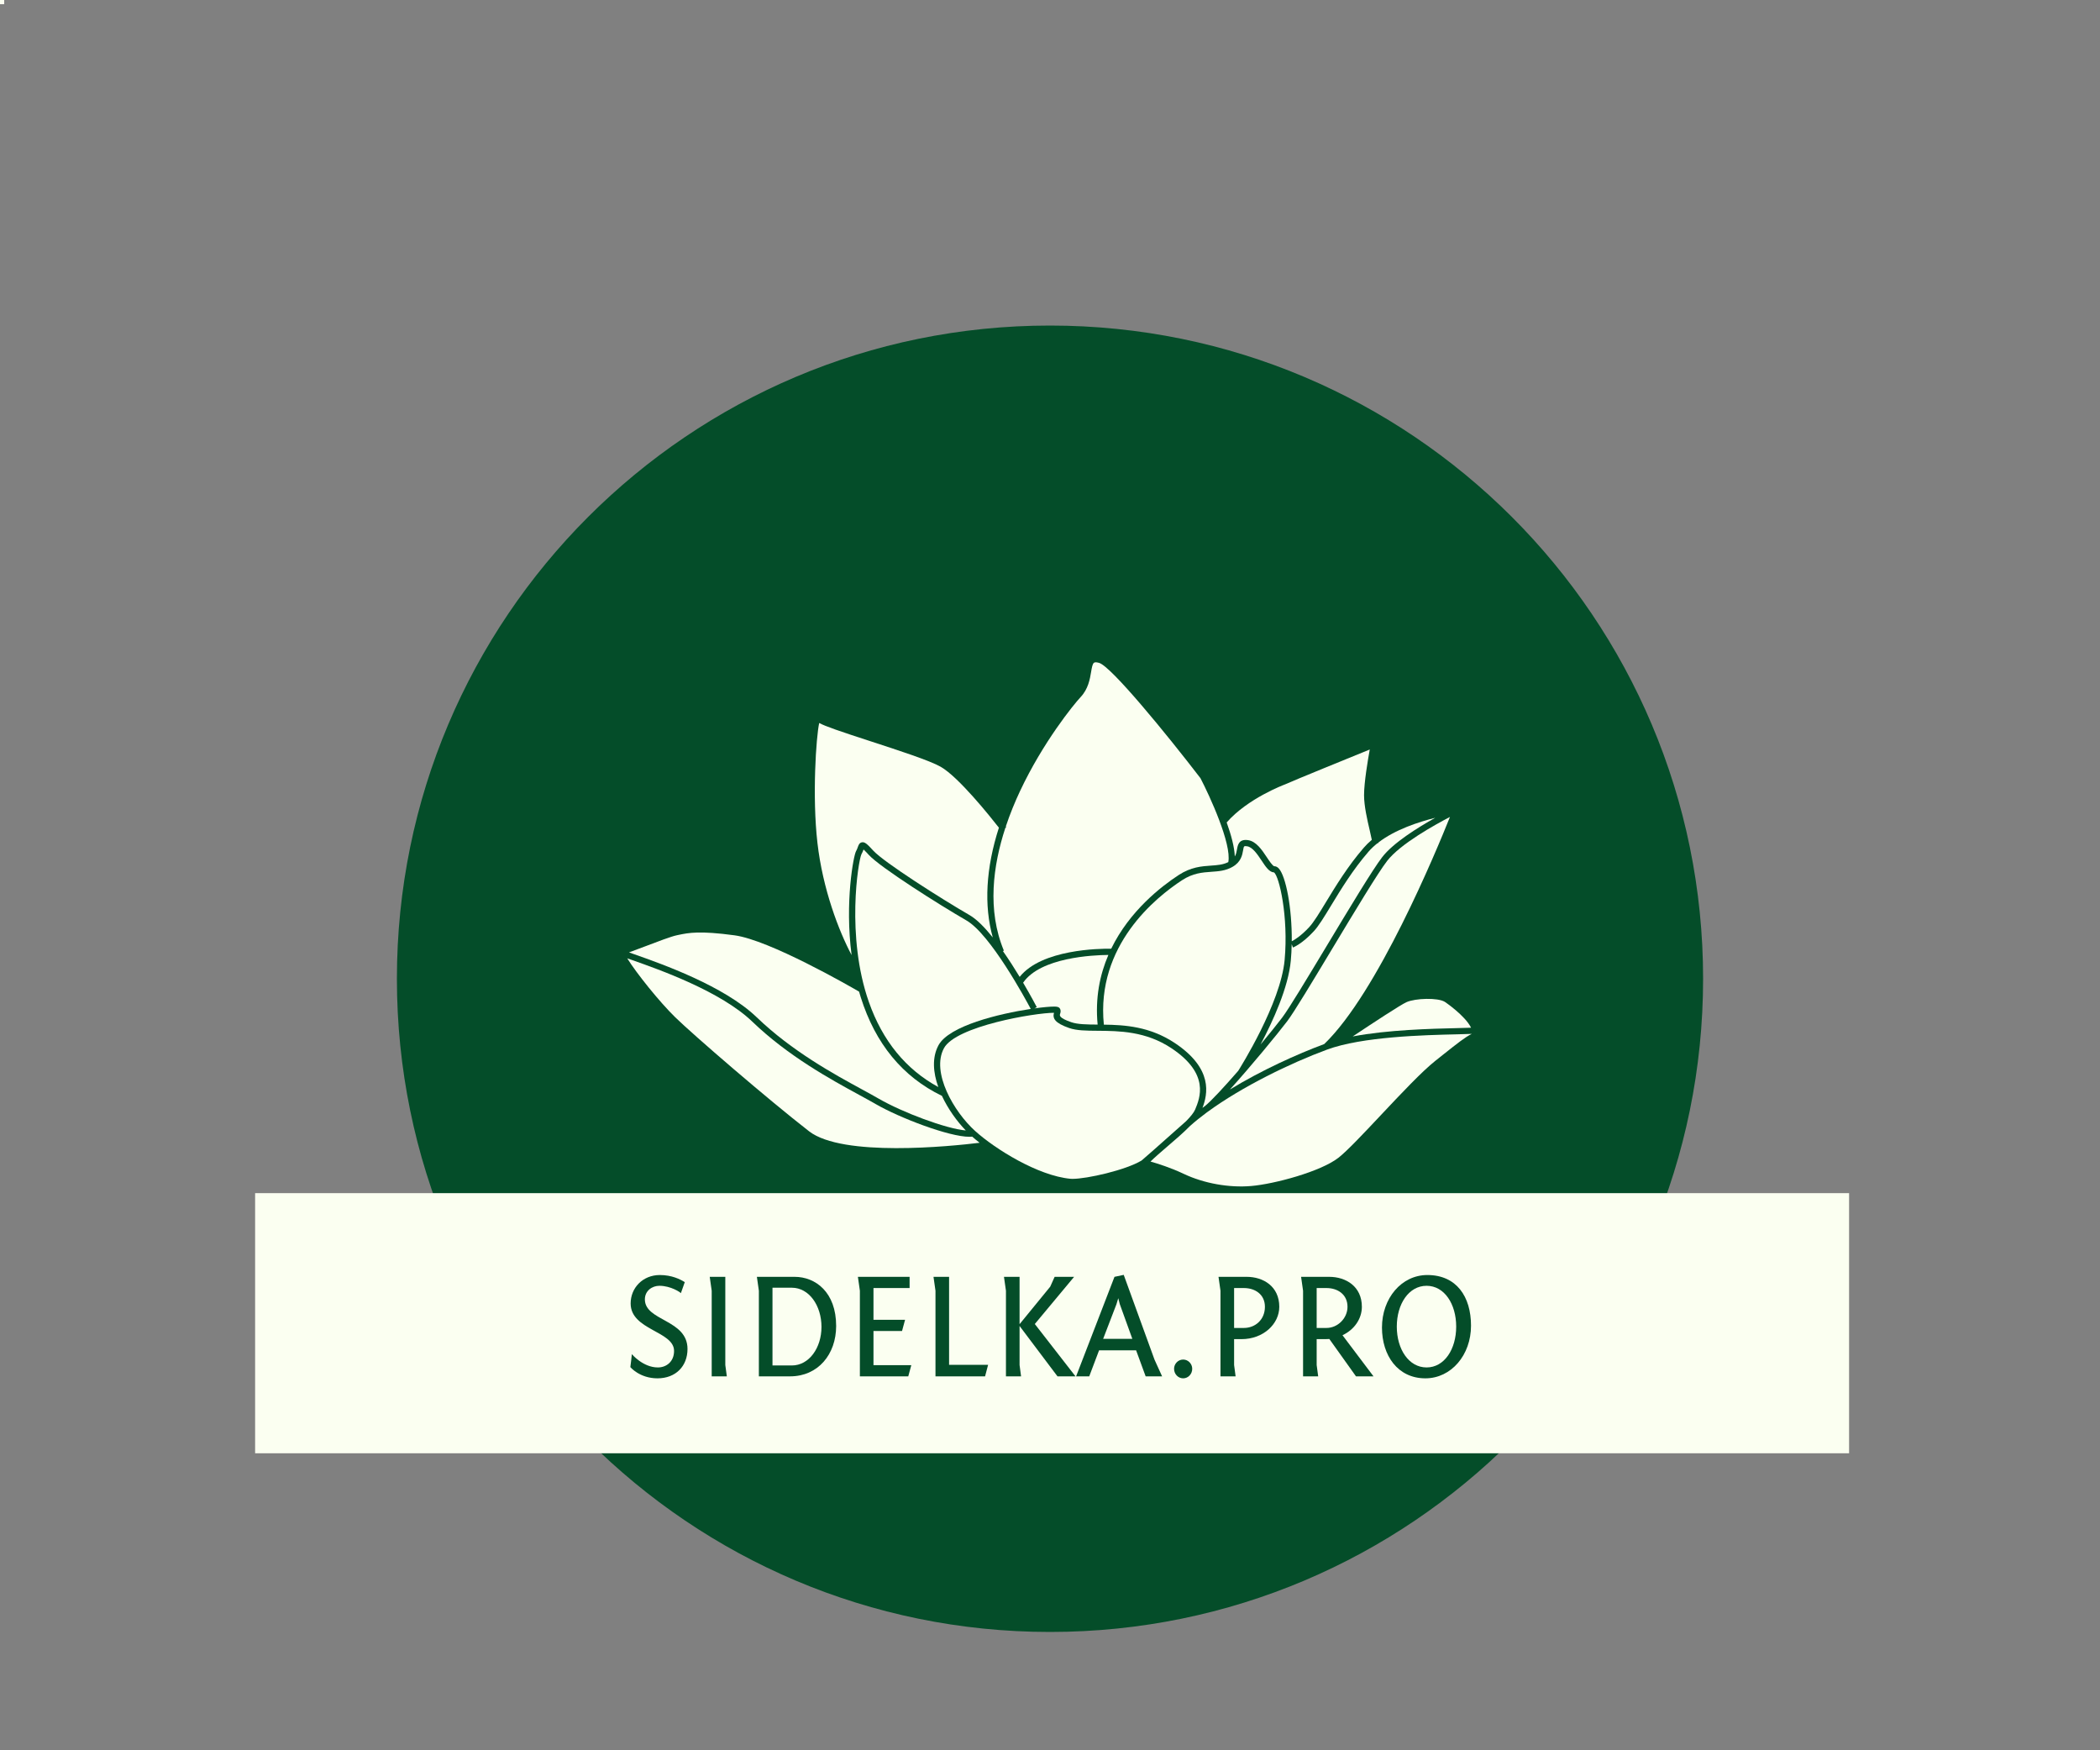 <?xml version="1.0" encoding="UTF-8"?> <svg xmlns="http://www.w3.org/2000/svg" width="120" height="100" viewBox="0 0 120 100" fill="none"><rect x="0" y="0" width="120" height="100" fill="#808080" stroke="none"/> <g clip-path="url(#clip0_138_80)"> <path d="M0.24 0H0V0.24H0.24V0Z" fill="#FBFFF1"></path> <path d="M60 93.24C80.611 93.24 97.32 76.531 97.32 55.92C97.32 35.309 80.611 18.6 60 18.6C39.389 18.6 22.68 35.309 22.68 55.92C22.68 76.531 39.389 93.24 60 93.24Z" fill="#044D29"></path> <path d="M68.295 63.39C68.221 63.568 68.029 63.801 67.776 64.058L67.775 64.059C65.981 65.664 65.281 66.264 65.232 66.305C65.232 66.306 65.231 66.306 65.231 66.306C64.319 66.855 62.113 67.353 61.282 67.353C61.237 67.353 61.199 67.351 61.167 67.348C59.311 67.174 56.869 65.65 55.728 64.623C54.503 63.521 53.199 61.261 53.939 59.889C54.619 58.624 59.146 57.864 60.227 57.864C60.141 58.185 60.273 58.447 61.091 58.733C61.52 58.884 62.081 58.888 62.73 58.892C63.952 58.902 65.474 58.912 66.945 59.892C69.141 61.356 68.569 62.729 68.295 63.39Z" fill="#FBFFF1"></path> <path d="M84.101 59.069C83.72 59.257 83.276 59.611 82.454 60.263C82.321 60.37 82.177 60.485 82.02 60.608C81.261 61.209 80.064 62.48 78.908 63.709C77.912 64.768 76.97 65.768 76.482 66.147C75.455 66.946 72.808 67.648 71.507 67.76C70.238 67.871 68.796 67.613 67.649 67.07C66.9 66.715 66.163 66.482 65.742 66.364C65.746 66.361 65.751 66.356 65.754 66.353C65.975 66.132 66.316 65.839 66.677 65.528C67.132 65.137 67.623 64.718 68.001 64.332C68.002 64.331 68.002 64.331 68.003 64.33C68.006 64.327 68.009 64.325 68.012 64.323C68.299 64.066 68.616 63.812 68.959 63.558C68.978 63.545 68.998 63.53 69.019 63.515C70.983 62.082 73.72 60.748 75.827 59.969C77.845 59.224 81.374 59.138 83.27 59.094C83.597 59.085 83.878 59.078 84.101 59.069Z" fill="#FBFFF1"></path> <path d="M84.062 58.717C83.844 58.726 83.569 58.732 83.261 58.74C81.776 58.775 79.301 58.836 77.297 59.216C78.496 58.417 80.047 57.4 80.375 57.255C80.874 57.033 82.158 56.988 82.562 57.24C82.575 57.249 83.707 58.01 84.062 58.717Z" fill="#FBFFF1"></path> <path d="M82.855 46.675C82.072 48.635 78.716 56.728 75.67 59.651C74.122 60.225 72.086 61.148 70.281 62.248C71.465 60.942 73 59.076 73.548 58.355C73.941 57.839 75.001 56.077 76.123 54.212C77.409 52.076 78.738 49.867 79.265 49.187C80.013 48.218 81.993 47.123 82.855 46.675Z" fill="#FBFFF1"></path> <path d="M73.408 54.844C73.183 57.324 70.865 61.007 70.757 61.178C70.757 61.178 70.757 61.178 70.757 61.179C69.972 62.081 69.231 62.886 68.856 63.192C68.854 63.193 68.852 63.195 68.851 63.195C68.805 63.229 68.758 63.264 68.712 63.298C69.008 62.522 69.341 61.066 67.141 59.598C65.72 58.65 64.281 58.556 63.077 58.542C62.624 54.016 66.046 51.267 67.551 50.287C68.176 49.882 68.706 49.845 69.218 49.809C69.638 49.78 70.034 49.753 70.43 49.526C70.917 49.248 70.987 48.85 71.033 48.586C71.078 48.33 71.079 48.325 71.261 48.351C71.575 48.394 71.852 48.809 72.095 49.175C72.327 49.526 72.53 49.83 72.799 49.844C73.096 50.05 73.633 52.361 73.408 54.844Z" fill="#FBFFF1"></path> <path d="M82.015 46.723C81.021 47.278 79.618 48.15 78.984 48.97C78.445 49.667 77.111 51.884 75.821 54.028C74.703 55.885 73.647 57.639 73.267 58.14C72.994 58.499 72.545 59.057 72.03 59.679C72.749 58.324 73.622 56.408 73.761 54.876C73.789 54.567 73.805 54.256 73.811 53.945L73.883 54.135C73.903 54.127 74.401 53.935 75.075 53.205C75.355 52.902 75.669 52.386 76.066 51.731C76.618 50.824 77.304 49.693 78.197 48.663C78.352 48.484 78.528 48.32 78.722 48.169L78.77 48.166C78.769 48.156 78.768 48.145 78.768 48.133C79.726 47.396 81.061 46.961 82.015 46.723Z" fill="#FBFFF1"></path> <path d="M78.389 47.983C78.223 48.122 78.069 48.272 77.931 48.432C77.019 49.485 76.324 50.629 75.765 51.548C75.393 52.16 75.072 52.688 74.816 52.966C74.33 53.491 73.951 53.71 73.815 53.778C73.832 51.867 73.477 50.06 73.074 49.619C72.996 49.534 72.91 49.491 72.82 49.491C72.731 49.491 72.517 49.17 72.39 48.978C72.105 48.55 71.782 48.065 71.311 47.999C70.79 47.926 70.728 48.286 70.686 48.524C70.662 48.662 70.638 48.802 70.56 48.933C70.541 48.392 70.346 47.687 70.096 46.99C71.294 45.614 73.388 44.832 73.41 44.824L73.422 44.819C73.962 44.574 77.254 43.236 78.272 42.822C78.163 43.419 77.946 44.705 77.946 45.434C77.946 46.051 78.132 46.853 78.269 47.438C78.317 47.647 78.361 47.837 78.389 47.983Z" fill="#FBFFF1"></path> <path d="M56.731 53.561C56.278 52.995 55.819 52.524 55.404 52.284C53.814 51.366 50.519 49.273 49.906 48.605C49.555 48.222 49.417 48.091 49.248 48.125C49.105 48.154 49.058 48.285 49.017 48.402C48.992 48.472 48.964 48.551 48.915 48.636C48.775 48.879 48.266 51.547 48.663 54.567C47.931 53.193 47.012 50.792 46.71 48.154C46.405 45.491 46.636 42.087 46.812 41.307C47.154 41.495 47.976 41.776 49.764 42.357C51.344 42.872 53.136 43.455 53.754 43.809C54.774 44.391 56.566 46.632 57.08 47.288C56.337 49.6 56.217 51.727 56.731 53.561Z" fill="#FBFFF1"></path> <path d="M58.9 57.644C57.085 57.917 54.225 58.609 53.628 59.72C53.252 60.417 53.318 61.272 53.617 62.107C51.761 61.097 50.427 59.463 49.648 57.243C48.334 53.501 49.046 49.175 49.222 48.812C49.283 48.706 49.32 48.607 49.346 48.533C49.444 48.624 49.589 48.781 49.646 48.844C50.308 49.566 53.681 51.698 55.228 52.59C56.6 53.383 58.623 57.12 58.9 57.644Z" fill="#FBFFF1"></path> <path d="M55.187 64.588C54.051 64.487 51.579 63.559 50.217 62.774C49.943 62.615 49.629 62.443 49.264 62.245C47.668 61.376 45.255 60.061 43.239 58.119C41.376 56.327 37.795 55.066 36.265 54.528C36.154 54.488 36.044 54.449 35.944 54.413C36.174 54.331 36.476 54.218 36.849 54.075C37.56 53.803 38.367 53.497 38.672 53.436L38.794 53.41C39.346 53.296 39.972 53.167 41.973 53.438C43.965 53.707 48.505 56.316 49.09 56.655C49.12 56.761 49.151 56.867 49.185 56.974C50.019 59.629 51.578 61.525 53.822 62.609H53.823C54.172 63.357 54.679 64.061 55.187 64.588Z" fill="#FBFFF1"></path> <path d="M55.979 65.291C54.303 65.495 48.147 66.122 46.231 64.633C43.853 62.785 39.607 59.12 38.584 58.12C37.69 57.248 36.369 55.604 35.842 54.753C35.933 54.785 36.035 54.821 36.149 54.861C37.656 55.393 41.186 56.635 42.994 58.375C45.045 60.348 47.483 61.676 49.096 62.556C49.458 62.753 49.77 62.924 50.041 63.08C51.407 63.869 54.223 64.949 55.399 64.949C55.455 64.949 55.507 64.947 55.556 64.941C55.682 65.054 55.825 65.171 55.979 65.291Z" fill="#FBFFF1"></path> <path d="M70.189 49.254C70.189 49.255 70.189 49.255 70.189 49.255C69.883 49.409 69.563 49.43 69.194 49.456C68.662 49.493 68.06 49.535 67.359 49.99C66.361 50.64 64.549 52.041 63.498 54.203C62.836 54.194 59.523 54.234 58.267 55.813C57.982 55.344 57.654 54.829 57.308 54.336L57.364 54.313C56.398 51.999 56.743 49.45 57.45 47.295L57.501 47.257C57.496 47.25 57.488 47.239 57.474 47.221C57.717 46.492 58.001 45.808 58.288 45.197C59.599 42.406 61.352 40.252 61.749 39.828C62.188 39.361 62.28 38.799 62.349 38.39C62.389 38.147 62.428 37.918 62.519 37.861C62.584 37.82 62.712 37.846 62.807 37.873C63.501 38.077 66.646 41.92 68.598 44.461C69.124 45.472 70.387 48.213 70.189 49.254Z" fill="#FBFFF1"></path> <path d="M62.722 58.538C62.11 58.534 61.581 58.529 61.209 58.4C60.505 58.154 60.549 58.017 60.577 57.927C60.6 57.854 60.639 57.732 60.56 57.614C60.496 57.518 60.373 57.51 60.23 57.51C60.005 57.51 59.605 57.544 59.108 57.614L59.246 57.543C59.213 57.479 58.91 56.902 58.464 56.145C59.453 54.706 62.435 54.566 63.336 54.559C62.848 55.69 62.576 57.017 62.722 58.538Z" fill="#FBFFF1"></path> <path d="M105.662 68.169H14.578V83.031H105.662V68.169Z" fill="#FBFFF1"></path> <path d="M36.02 78.108C36.02 78.108 36.548 78.749 37.568 78.749C38.621 78.749 39.286 78.048 39.286 77.071C39.286 75.379 36.85 75.483 36.85 74.239C36.85 73.738 37.273 73.462 37.678 73.462C38.336 73.462 38.888 73.841 38.907 73.884L39.13 73.253C38.871 73.09 38.389 72.847 37.705 72.847C36.728 72.847 36.037 73.582 36.037 74.472C36.037 76.001 38.518 76.044 38.518 77.184C38.518 77.789 38.086 78.127 37.592 78.127C36.737 78.127 36.106 77.367 36.106 77.367C36.106 77.367 36.029 78.101 36.02 78.108Z" fill="#044D29"></path> <path d="M41.446 72.95H40.556L40.669 73.745V78.636H41.533L41.446 77.988V72.95Z" fill="#044D29"></path> <path d="M45.404 72.95H43.251L43.364 73.745V78.636H45.145C46.75 78.636 47.78 77.374 47.78 75.758C47.78 73.831 46.604 72.95 45.404 72.95ZM45.248 73.572C46.232 73.572 46.942 74.592 46.942 75.811C46.942 77.011 46.232 78.014 45.248 78.014H44.142V73.572H45.248Z" fill="#044D29"></path> <path d="M49.136 78.636H51.901L52.074 77.998H49.913V76.044H51.545L51.718 75.406H49.913V73.591H51.977V72.95H49.023L49.136 73.745V78.636Z" fill="#044D29"></path> <path d="M53.456 78.636H56.29L56.463 77.978H54.233V72.95H53.343L53.456 73.745V78.636Z" fill="#044D29"></path> <path d="M61.457 78.636L59.132 75.646L61.378 72.95H60.265L60.013 73.512L58.261 75.655V72.95H57.37L57.483 73.745V78.636H58.347L58.261 77.988V75.758L60.428 78.636H61.457Z" fill="#044D29"></path> <path d="M61.491 78.636H62.242L62.804 77.15H64.921L65.466 78.636H66.406L65.974 77.686L64.213 72.838L63.685 72.95L61.491 78.636ZM63.797 74.515L63.901 74.17L63.987 74.506L64.705 76.493H63.037L63.797 74.515Z" fill="#044D29"></path> <path d="M68.127 78.204C68.127 77.918 67.894 77.676 67.609 77.676C67.323 77.676 67.09 77.918 67.09 78.204C67.09 78.506 67.323 78.749 67.609 78.749C67.894 78.749 68.127 78.506 68.127 78.204Z" fill="#044D29"></path> <path d="M69.629 72.95L69.742 73.745V78.636H70.606L70.52 77.988V76.51H70.942C72.188 76.51 73.102 75.646 73.102 74.662C73.102 73.495 72.188 72.95 71.237 72.95H69.629ZM70.52 75.871V73.591H71.082C71.72 73.591 72.281 73.954 72.281 74.662C72.281 75.406 71.72 75.871 71.082 75.871H70.52Z" fill="#044D29"></path> <path d="M78.486 78.636L76.714 76.286C77.398 75.967 77.821 75.336 77.821 74.662C77.821 73.495 76.904 72.95 75.954 72.95H74.348L74.461 73.745V78.636H75.325L75.238 77.988V76.51C75.747 76.51 75.867 76.51 75.963 76.502L77.485 78.636H78.486ZM75.238 75.871V73.591H75.8C76.438 73.591 77 73.954 77 74.662C77 75.319 76.438 75.871 75.8 75.871H75.238Z" fill="#044D29"></path> <path d="M81.562 72.847C80.084 72.847 78.97 74.177 78.97 75.845C78.97 77.443 79.868 78.749 81.45 78.749C82.928 78.749 84.058 77.417 84.058 75.742C84.058 74.083 83.23 72.847 81.562 72.847ZM79.817 75.794C79.817 74.506 80.499 73.462 81.519 73.462C82.539 73.462 83.211 74.506 83.211 75.794C83.211 77.081 82.539 78.127 81.519 78.127C80.499 78.127 79.817 77.081 79.817 75.794Z" fill="#044D29"></path> </g> <defs> <clipPath id="clip0_138_80"> <rect width="120" height="99.718" fill="white"></rect> </clipPath> </defs> </svg> 